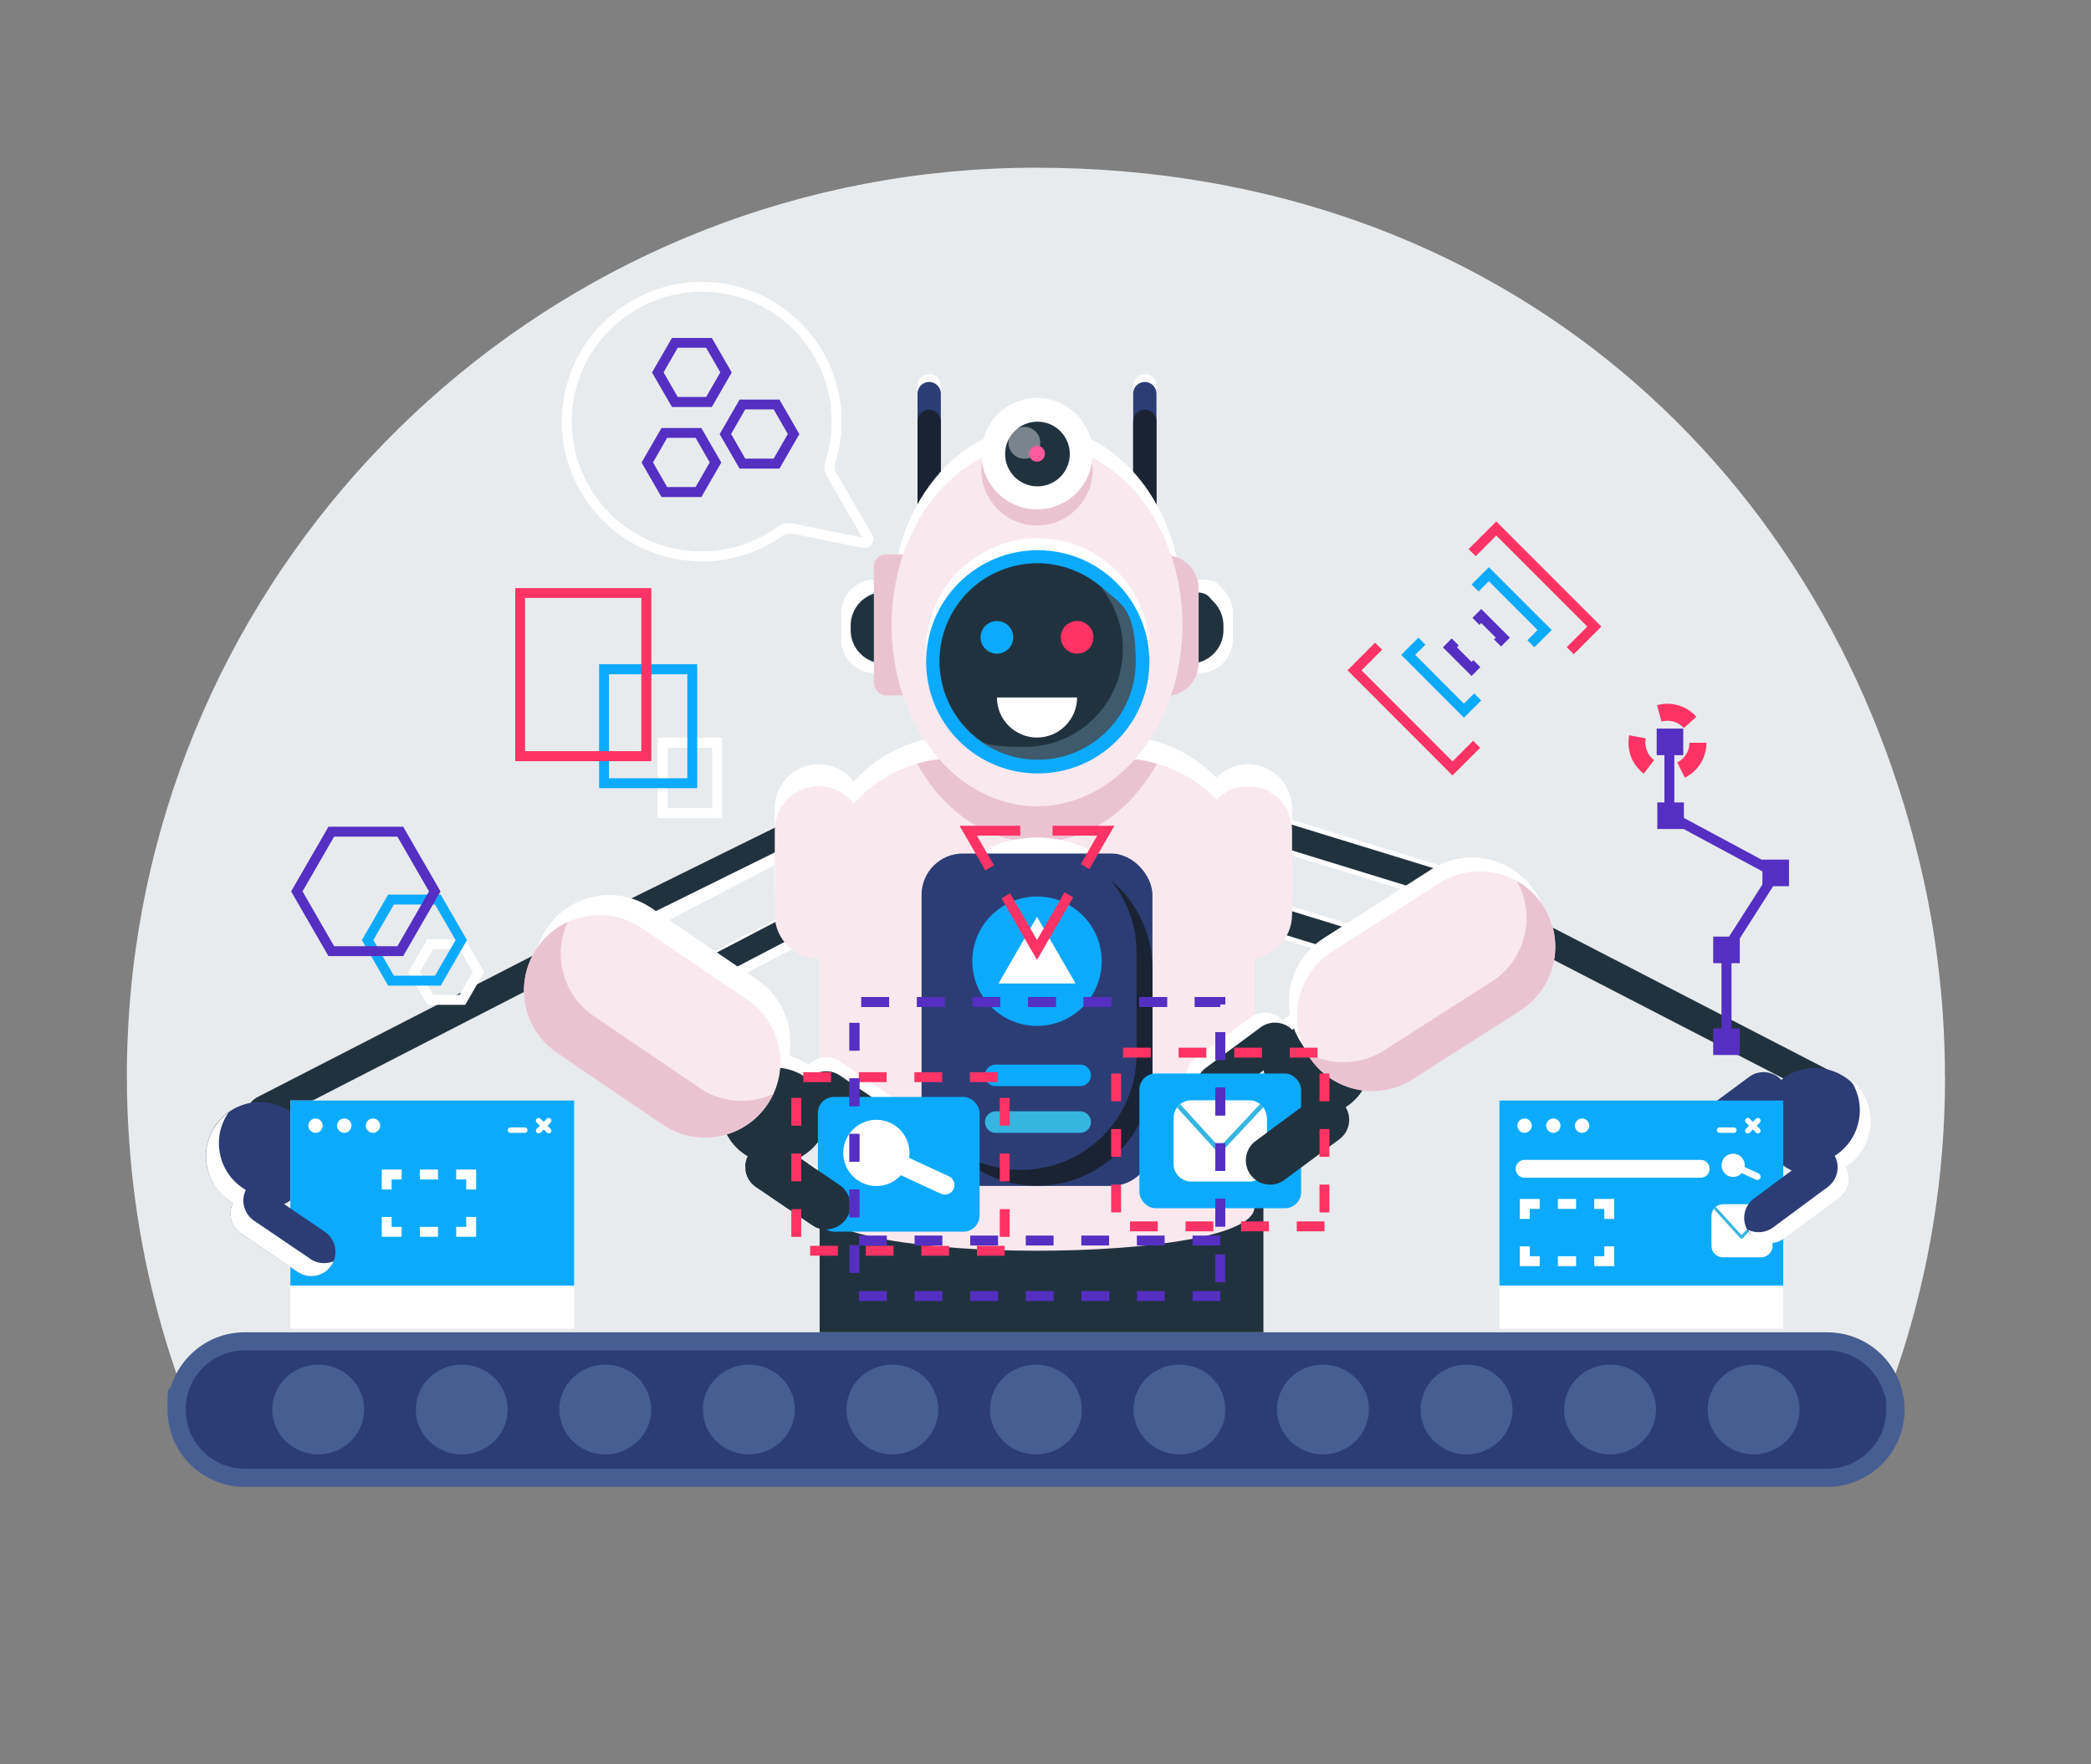 <?xml version="1.0" encoding="UTF-8"?>
<svg id="Capa_1" data-name="Capa 1" xmlns="http://www.w3.org/2000/svg" version="1.1" viewBox="0 0 1920 1620">
  <rect x="0" y="0" width="1920" height="1620" fill="#808080" stroke="none"/>
  <defs>
    <style>
      .cls-1 {
        fill: #35b6e0;
      }

      .cls-1, .cls-2, .cls-3, .cls-4, .cls-5, .cls-6, .cls-7, .cls-8, .cls-9, .cls-10, .cls-11, .cls-12, .cls-13, .cls-14 {
        stroke-width: 0px;
      }

      .cls-2 {
        fill: #21323f;
      }

      .cls-15 {
        opacity: .4;
      }

      .cls-3 {
        fill: #542fc2;
      }

      .cls-4 {
        fill: #465e91;
      }

      .cls-5 {
        fill: #2c3d75;
      }

      .cls-6 {
        fill: #ff3365;
      }

      .cls-7 {
        fill: #f9e9ee;
      }

      .cls-8 {
        fill: #ff5a9e;
      }

      .cls-9 {
        fill: #192333;
      }

      .cls-10 {
        fill: #0caafd;
      }

      .cls-11 {
        fill: #fff;
      }

      .cls-12 {
        fill: #3e5a6b;
      }

      .cls-13 {
        fill: #e8ebed;
      }

      .cls-14 {
        fill: #eac3d1;
      }
    </style>
  </defs>
  <path class="cls-13" d="M1786,988.8c0,12.4-.3,24.7-.8,37-3.7,85.5-20.3,167.7-47.9,244.6-9.2,25.7-19.6,50.8-31.2,75.3-8.5,4.3-18.2,6.8-28.4,6.8H224.8c-10.2,0-19.9-2.4-28.4-6.8-11.6-24.5-22-49.6-31.2-75.3-23.4-65.4-38.9-134.6-45.3-206.4-.1-1.3-.2-2.6-.3-3.8-1.2-14.2-2.1-28.5-2.6-42.9-.3-9.5-.5-19-.5-28.5s0-5.1,0-7.7c.1-14.6.7-29.2,1.5-43.6.9-14.5,2.1-28.9,3.7-43.2C168.7,477.7,522.1,154,951.2,154s733.3,280.5,815.4,655.2c2.8,12.7,5.3,25.6,7.5,38.6,1.1,6.2,2,12.4,2.9,18.7,1.1,7.5,2.1,15,3,22.6,1.6,13.8,3,27.7,3.9,41.7,1.3,19.2,2,38.5,2,58.1Z"/>
  <path class="cls-2" d="M1377.9,839.3c5.9-4.2,13.9-5,20.8-1.5l279.9,144.5c5.6,2.9,9.3,8.1,10.6,13.8-5.3,8.9-16.8,12.2-26.2,7.3l-279.9-144.5c-5.6-2.9-9.3-8.1-10.6-13.8,1.4-2.4,3.3-4.3,5.4-5.9Z"/>
  <path class="cls-2" d="M535.9,870.5c0,7.2-4,14.2-10.9,17.8l-280.2,143.9c-5.6,2.9-12,2.9-17.4.6-4.1-9.5-.2-20.7,9.3-25.6l280.2-143.9c5.6-2.9,12-2.9,17.4-.6,1.1,2.5,1.6,5.2,1.6,7.8Z"/>
  <path class="cls-11" d="M1146,701.7h0c-11.4,0-21.7,4.8-29.1,12.4-14.8-15.4-33.6-26.9-54.7-33.1-11-3.2-22.7-4.9-34.8-4.9h-150.6c-12.1,0-23.7,1.7-34.8,4.9-22.7,6.6-42.8,19.5-58.1,36.8-7.4-9.8-19.1-16.1-32.2-16.1h0c-22.2,0-40.4,18.2-40.4,40.4v77.5c0,22.2,18.2,40.4,40.4,40.4h0c.3,0,.5,0,.8,0v228.5c0,53.1,399.2,53.1,399.2,0v-228.9c19.5-2.8,34.6-19.7,34.6-40v-77.5c0-22.2-18.2-40.4-40.4-40.4Z"/>
  <circle class="cls-5" cx="238.6" cy="1061.7" r="49.5" transform="translate(-849.4 1043.7) rotate(-76.4)"/>
  <path class="cls-5" d="M298.2,1019.4l51.9,35.2c10.1,6.9,12.8,20.8,5.9,30.9h0c-6.9,10.1-20.8,12.8-30.9,5.9l-51.9-35.2c-10.1-6.9-12.8-20.8-5.9-30.9h0c6.9-10.1,20.8-12.8,30.9-5.9Z"/>
  <g>
    <path class="cls-5" d="M1740.4,1294.2c0,17.3-7,33-18.4,44.3-4.7,4.7-10,8.6-15.9,11.6-8.5,4.3-18.2,6.8-28.4,6.8H224.8c-10.2,0-19.9-2.4-28.4-6.8-20.4-10.4-34.3-31.5-34.3-55.9s1.1-13.3,3.1-19.4c3.1-9.5,8.4-18,15.3-24.9,11.4-11.4,27-18.4,44.3-18.4h1452.9c27.8,0,51.5,18.2,59.6,43.3,2,6.1,3.1,12.6,3.1,19.4Z"/>
    <path class="cls-4" d="M1677.7,1365.3H224.8c-11.3,0-22.2-2.6-32.2-7.7-24-12.2-38.8-36.5-38.8-63.3s1.2-14.9,3.5-22c3.4-10.6,9.4-20.3,17.3-28.2,13.4-13.4,31.3-20.8,50.2-20.8h1452.9c30.9,0,58,19.7,67.6,49,2.3,7.1,3.5,14.5,3.5,22,0,19-7.4,36.8-20.8,50.2-5.3,5.3-11.4,9.7-18.1,13.1-10,5.1-20.8,7.7-32.1,7.7ZM224.8,1239.9c-14.5,0-28.2,5.7-38.4,15.9-6,6-10.6,13.5-13.2,21.6-1.8,5.4-2.7,11.1-2.7,16.8,0,20.6,11.4,39.1,29.7,48.5,7.7,3.9,15.9,5.9,24.6,5.9h1452.9c8.7,0,16.9-2,24.6-5.9,5.1-2.6,9.7-6,13.8-10,10.3-10.3,15.9-23.9,15.9-38.4s-.9-11.4-2.7-16.8c-7.3-22.4-28.1-37.5-51.7-37.5H224.8Z"/>
  </g>
  <g>
    <ellipse class="cls-4" cx="292.2" cy="1294.2" rx="42.2" ry="41.2"/>
    <ellipse class="cls-4" cx="424" cy="1294.2" rx="42.2" ry="41.2"/>
    <ellipse class="cls-4" cx="555.8" cy="1294.2" rx="42.2" ry="41.2"/>
    <ellipse class="cls-4" cx="687.6" cy="1294.2" rx="42.2" ry="41.2"/>
    <ellipse class="cls-4" cx="819.4" cy="1294.2" rx="42.2" ry="41.2"/>
    <ellipse class="cls-4" cx="951.2" cy="1294.2" rx="42.2" ry="41.2"/>
    <ellipse class="cls-4" cx="1083" cy="1294.2" rx="42.2" ry="41.2"/>
    <ellipse class="cls-4" cx="1214.8" cy="1294.2" rx="42.2" ry="41.2"/>
    <ellipse class="cls-4" cx="1346.6" cy="1294.2" rx="42.2" ry="41.2"/>
    <ellipse class="cls-4" cx="1478.4" cy="1294.2" rx="42.2" ry="41.2"/>
    <ellipse class="cls-4" cx="1610.2" cy="1294.2" rx="42.2" ry="41.2"/>
  </g>
  <rect class="cls-11" x="266.6" y="1010.5" width="260.6" height="209.5"/>
  <rect class="cls-10" x="266.6" y="1010.5" width="260.6" height="169.9"/>
  <g>
    <path class="cls-11" d="M296.3,1033.6c0,3.6-3,6.6-6.6,6.6s-6.6-3-6.6-6.6,3-6.6,6.6-6.6,6.6,3,6.6,6.6Z"/>
    <path class="cls-11" d="M322.7,1033.6c0,3.6-3,6.6-6.6,6.6s-6.6-3-6.6-6.6,3-6.6,6.6-6.6,6.6,3,6.6,6.6Z"/>
    <path class="cls-11" d="M349.1,1033.6c0,3.6-3,6.6-6.6,6.6s-6.6-3-6.6-6.6,3-6.6,6.6-6.6,6.6,3,6.6,6.6Z"/>
  </g>
  <g>
    <path class="cls-11" d="M503.9,1028.9l-9.3,9.3,9.3-9.3Z"/>
    <path class="cls-11" d="M494.5,1040.7c-.6,0-1.3-.2-1.7-.7-1-1-1-2.5,0-3.5l9.3-9.3c1-1,2.5-1,3.5,0,1,1,1,2.5,0,3.5l-9.3,9.3c-.5.5-1.1.7-1.8.7Z"/>
  </g>
  <g>
    <path class="cls-11" d="M503.9,1038.2l-9.3-9.3,9.3,9.3Z"/>
    <path class="cls-11" d="M503.9,1040.7c-.6,0-1.3-.2-1.8-.7l-9.3-9.3c-1-1-1-2.5,0-3.5,1-1,2.5-1,3.5,0l9.3,9.3c1,1,1,2.5,0,3.5-.5.5-1.1.7-1.7.7Z"/>
  </g>
  <path class="cls-11" d="M481.9,1040.2h-13.2c-1.4,0-2.5-1.1-2.5-2.5s1.1-2.5,2.5-2.5h13.2c1.4,0,2.5,1.1,2.5,2.5s-1.1,2.5-2.5,2.5Z"/>
  <g>
    <polygon class="cls-11" points="437.2 1135.6 418.9 1135.6 418.9 1126.5 428.1 1126.5 428.1 1117.4 437.2 1117.4 437.2 1135.6"/>
    <rect class="cls-11" x="385.5" y="1126.5" width="16.7" height="9.1"/>
    <polygon class="cls-11" points="368.8 1135.6 350.5 1135.6 350.5 1117.4 359.6 1117.4 359.6 1126.5 368.8 1126.5 368.8 1135.6"/>
    <polygon class="cls-11" points="359.6 1092.2 350.5 1092.2 350.5 1073.9 368.8 1073.9 368.8 1083 359.6 1083 359.6 1092.2"/>
    <rect class="cls-11" x="385.5" y="1073.9" width="16.7" height="9.1"/>
    <polygon class="cls-11" points="437.2 1092.2 428.1 1092.2 428.1 1083 418.9 1083 418.9 1073.9 437.2 1073.9 437.2 1092.2"/>
  </g>
  <rect class="cls-11" x="1376.8" y="1010.5" width="260.6" height="209.5"/>
  <path class="cls-5" d="M1632.5,1024.6l-50.4,37.3c-9.8,7.3-23.9,5.2-31.1-4.7h0c-7.3-9.8-5.2-23.9,4.7-31.1l50.4-37.3c9.8-7.3,23.9-5.2,31.1,4.7h0c7.3,9.8,5.2,23.9-4.7,31.1Z"/>
  <circle class="cls-5" cx="1667.3" cy="1028.7" r="49.5" transform="translate(-120.7 227.9) rotate(-7.5)"/>
  <rect class="cls-10" x="1376.8" y="1010.5" width="260.6" height="169.9"/>
  <g>
    <path class="cls-11" d="M1406.5,1033.6c0,3.6-3,6.6-6.6,6.6s-6.6-3-6.6-6.6,3-6.6,6.6-6.6,6.6,3,6.6,6.6Z"/>
    <path class="cls-11" d="M1432.9,1033.6c0,3.6-3,6.6-6.6,6.6s-6.6-3-6.6-6.6,3-6.6,6.6-6.6,6.6,3,6.6,6.6Z"/>
    <path class="cls-11" d="M1459.3,1033.6c0,3.6-3,6.6-6.6,6.6s-6.6-3-6.6-6.6,3-6.6,6.6-6.6,6.6,3,6.6,6.6Z"/>
  </g>
  <g>
    <path class="cls-11" d="M1614.1,1028.9l-9.3,9.3,9.3-9.3Z"/>
    <path class="cls-11" d="M1604.8,1040.7c-.6,0-1.3-.2-1.7-.7-1-1-1-2.5,0-3.5l9.3-9.3c1-1,2.5-1,3.5,0,1,1,1,2.5,0,3.5l-9.3,9.3c-.5.5-1.1.7-1.7.7Z"/>
  </g>
  <g>
    <path class="cls-11" d="M1614.1,1038.2l-9.3-9.3,9.3,9.3Z"/>
    <path class="cls-11" d="M1614.1,1040.7c-.6,0-1.3-.2-1.7-.7l-9.3-9.3c-1-1-1-2.5,0-3.5s2.5-1,3.5,0l9.3,9.3c1,1,1,2.5,0,3.5-.5.5-1.1.7-1.7.7Z"/>
  </g>
  <path class="cls-11" d="M1592.1,1040.2h-13.2c-1.4,0-2.5-1.1-2.5-2.5s1.1-2.5,2.5-2.5h13.2c1.4,0,2.5,1.1,2.5,2.5s-1.1,2.5-2.5,2.5Z"/>
  <g>
    <path class="cls-11" d="M1627.6,1116.3v27.6c0,5.8-4.7,10.6-10.6,10.6h-34.9c-5.8,0-10.6-4.7-10.6-10.6v-27.6c0-2.3.8-4.5,2.1-6.3.5-.7,1.2-1.4,1.9-2,1.8-1.4,4.1-2.3,6.6-2.3h34.9c2.5,0,4.8.9,6.5,2.3.7.6,1.4,1.2,1.9,2,1.3,1.8,2.1,4,2.1,6.3Z"/>
    <path class="cls-1" d="M1573.6,1110l24.5,27c.3.3.6.5,1,.5h0c.4,0,.7-.2,1-.4l25.4-27c-.6-.7-1.2-1.4-1.9-2l-24.5,26-23.6-26-1.9,2Z"/>
  </g>
  <g>
    <path class="cls-11" d="M1601.1,1074.5c-2.5,5.3-8.8,7.7-14.2,5.2-5.3-2.5-7.7-8.8-5.2-14.2,2.5-5.3,8.8-7.7,14.2-5.2,5.3,2.5,7.7,8.8,5.2,14.2Z"/>
    <path class="cls-11" d="M1612.3,1083.2l-16.3-7.6c-1.5-.7-2.2-2.6-1.5-4.1h0c.7-1.5,2.6-2.2,4.1-1.5l16.3,7.6c1.5.7,2.2,2.6,1.5,4.1h0c-.7,1.5-2.6,2.2-4.1,1.5Z"/>
  </g>
  <path class="cls-11" d="M1561.6,1081.4h-161.7c-4.6,0-8.2-3.7-8.2-8.2h0c0-4.6,3.7-8.2,8.2-8.2h161.7c4.6,0,8.2,3.7,8.2,8.2h0c0,4.6-3.7,8.2-8.2,8.2Z"/>
  <path class="cls-5" d="M246.4,1095.8l51.9,35.2c10.1,6.9,12.8,20.8,5.9,30.9h0c-6.9,10.1-20.8,12.8-30.9,5.9l-51.9-35.2c-10.1-6.9-12.8-20.8-5.9-30.9h0c6.9-10.1,20.8-12.8,30.9-5.9Z"/>
  <path class="cls-11" d="M285.1,1156l-51.9-35.2c-9.2-6.3-12.3-18.4-7.5-28.2-1-.6-2-1.2-3-1.9-22.6-15.3-28.5-46.1-13.2-68.7.2-.3.4-.5.6-.8-4.7,3.3-9,7.6-12.4,12.7-15.3,22.6-9.4,53.4,13.2,68.7,1,.7,2,1.3,3,1.9-4.8,9.8-1.8,21.9,7.5,28.2l51.9,35.2c10.1,6.9,24.1,4.2,30.9-5.9h0c.8-1.2,1.5-2.6,2.1-3.9-6.7,2.8-14.7,2.3-21.2-2Z"/>
  <path class="cls-5" d="M1687.4,1098.9l-50.4,37.3c-9.8,7.3-23.9,5.2-31.1-4.7h0c-7.3-9.8-5.2-23.9,4.7-31.1l50.4-37.3c9.8-7.3,23.9-5.2,31.1,4.7h0c7.3,9.8,5.2,23.9-4.7,31.1Z"/>
  <rect class="cls-2" x="752.6" y="1106.2" width="407.5" height="117.1"/>
  <g>
    <path class="cls-11" d="M766.9,755.7c0,5.7-3.1,11.2-8.4,14l-216.5,112.9c-4.3,2.2-9.3,2.3-13.4.5-3.2-1.4-6-3.8-7.7-7.1-4-7.7-1-17.2,6.6-21.1l216.5-112.9c7.7-4,17.2-1,21.1,6.6.2.3.3.7.5,1.1.9,2,1.3,4.1,1.3,6.1Z"/>
    <path class="cls-11" d="M802,823c0,5.7-3.1,11.2-8.4,13.9l-216.5,112.9c-4.3,2.2-9.2,2.3-13.4.5-3.2-1.4-6-3.8-7.7-7.1-4-7.6-1-17.1,6.6-21.1l216.5-112.9c7.7-4,17.2-1,21.1,6.7.2.4.4.7.5,1.1.9,2,1.3,4.1,1.3,6.1Z"/>
  </g>
  <g>
    <path class="cls-2" d="M760.2,749c0,5.7-3.2,11.2-8.9,14l-228.7,112.9c-4.6,2.2-9.8,2.3-14.2.5-3.4-7.4-.1-16.3,7.6-20l228.7-112.9c4.6-2.3,9.8-2.3,14.2-.5.9,2,1.3,4.1,1.3,6.1Z"/>
    <path class="cls-2" d="M795.3,816.3c0,5.7-3.1,11.2-8.4,13.9l-216.5,112.9c-4.3,2.2-9.2,2.3-13.4.5-3.2-7.4-.1-16.2,7.2-20l216.5-112.9c4.3-2.2,9.3-2.3,13.4-.5.9,2,1.3,4.1,1.3,6.1Z"/>
  </g>
  <g>
    <path class="cls-11" d="M853.2,511.6h0c-5.9,0-10.7-4.8-10.7-10.7v-146.8c0-5.9,4.8-10.7,10.7-10.7h0c5.9,0,10.7,4.8,10.7,10.7v146.8c0,5.9-4.8,10.7-10.7,10.7Z"/>
    <path class="cls-11" d="M1051.2,511.6h0c-5.9,0-10.7-4.8-10.7-10.7v-146.8c0-5.9,4.8-10.7,10.7-10.7h0c5.9,0,10.7,4.8,10.7,10.7v146.8c0,5.9-4.8,10.7-10.7,10.7Z"/>
  </g>
  <g>
    <path class="cls-5" d="M853.2,518.9h0c-5.9,0-10.7-4.8-10.7-10.7v-146.8c0-5.9,4.8-10.7,10.7-10.7h0c5.9,0,10.7,4.8,10.7,10.7v146.8c0,5.9-4.8,10.7-10.7,10.7Z"/>
    <path class="cls-5" d="M1051.2,518.9h0c-5.9,0-10.7-4.8-10.7-10.7v-146.8c0-5.9,4.8-10.7,10.7-10.7h0c5.9,0,10.7,4.8,10.7,10.7v146.8c0,5.9-4.8,10.7-10.7,10.7Z"/>
  </g>
  <g>
    <path class="cls-9" d="M853.2,544.4h0c-5.9,0-10.7-4.8-10.7-10.7v-146.8c0-5.9,4.8-10.7,10.7-10.7h0c5.9,0,10.7,4.8,10.7,10.7v146.8c0,5.9-4.8,10.7-10.7,10.7Z"/>
    <path class="cls-9" d="M1051.2,544.4h0c-5.9,0-10.7-4.8-10.7-10.7v-146.8c0-5.9,4.8-10.7,10.7-10.7h0c5.9,0,10.7,4.8,10.7,10.7v146.8c0,5.9-4.8,10.7-10.7,10.7Z"/>
  </g>
  <path class="cls-7" d="M1151.8,820.5v288.1c0,53.1-399.2,53.1-399.2,0v-288.1c0-56.6,37.8-104.3,89.5-119.4,11-3.2,22.7-4.9,34.8-4.9h150.6c12.1,0,23.7,1.7,34.8,4.9,51.7,15,89.5,62.8,89.5,119.4Z"/>
  <path class="cls-14" d="M1062.3,701.2c-24.1,43.6-64.4,72.2-110.1,72.2s-86-28.6-110.1-72.2c11-3.2,22.7-4.9,34.8-4.9h150.6c12.1,0,23.7,1.7,34.8,4.9Z"/>
  <circle class="cls-5" cx="711.4" cy="1018.8" r="49.5" transform="translate(-283.8 274.7) rotate(-18.3)"/>
  <path class="cls-11" d="M952.2,769h0c58.5,0,106,47.5,106,106v93.2c0,58.5-47.5,106-106,106h0c-58.5,0-106-47.5-106-106v-93.2c0-58.5,47.5-106,106-106Z"/>
  <rect class="cls-5" x="846.2" y="783.7" width="212" height="305.2" rx="37.9" ry="37.9"/>
  <circle class="cls-10" cx="952.2" cy="882.6" r="59.4" transform="translate(-345.2 931.8) rotate(-45)"/>
  <polygon class="cls-11" points="952.2 841.8 916.9 903 987.6 903 952.2 841.8 916.9 903 987.6 903 952.2 841.8"/>
  <path class="cls-10" d="M991.8,997.3h-77.5c-5.5,0-9.9-4.4-9.9-9.9h0c0-5.5,4.4-9.9,9.9-9.9h77.5c5.5,0,9.9,4.4,9.9,9.9h0c0,5.5-4.4,9.9-9.9,9.9Z"/>
  <path class="cls-1" d="M991.8,1040.2h-77.5c-5.5,0-9.9-4.4-9.9-9.9h0c0-5.5,4.4-9.9,9.9-9.9h77.5c5.5,0,9.9,4.4,9.9,9.9h0c0,5.5-4.4,9.9-9.9,9.9Z"/>
  <path class="cls-9" d="M1019.5,807.7c15.1,18.3,24.1,41.7,24.1,67.3v93.2c0,58.5-47.5,106-106,106h0c-25.5,0-49-9-67.3-24.1,19.4,23.6,48.9,38.7,81.9,38.7h0c58.5,0,106-47.5,106-106v-93.2c0-33-15.1-62.5-38.7-81.9Z"/>
  <ellipse class="cls-11" cx="952.2" cy="557.7" rx="133.5" ry="166.2"/>
  <path class="cls-11" d="M833.7,562.9v24.5c0,16.9-13.8,30.6-30.7,30.6s-30.6-13.8-30.6-30.6v-24.5c0-16.9,13.8-30.7,30.6-30.7s16.1,3.5,21.7,9c5.6,5.6,9,13.2,9,21.7Z"/>
  <path class="cls-2" d="M842.4,574.3v4.4c0,16.9-13.8,30.6-30.7,30.6s-30.6-13.8-30.6-30.6v-4.4c0-16.9,13.8-30.7,30.6-30.7s16.1,3.5,21.7,9c5.6,5.6,9,13.2,9,21.7Z"/>
  <rect class="cls-14" x="802.4" y="509.1" width="61.3" height="129.4" rx="10.9" ry="10.9"/>
  <path class="cls-11" d="M1132,562.9v24.5c0,16.9-13.8,30.6-30.7,30.6s-30.6-13.8-30.6-30.6v-24.5c0-16.9,13.8-30.7,30.6-30.7s16.1,3.5,21.7,9c5.6,5.6,9,13.2,9,21.7Z"/>
  <path class="cls-2" d="M1123.4,574.3v4.4c0,16.9-13.8,30.6-30.7,30.6s-30.6-13.8-30.6-30.6v-4.4c0-16.9,13.8-30.7,30.6-30.7s16.1,3.5,21.7,9c5.6,5.6,9,13.2,9,21.7Z"/>
  <path class="cls-14" d="M1070,639.2h0c-16.9,0-30.7-13.8-30.7-30.6v-68.1c0-16.9,13.8-30.7,30.7-30.7h0c16.9,0,30.6,13.8,30.6,30.7v68.1c0,16.9-13.8,30.6-30.6,30.6Z"/>
  <ellipse class="cls-7" cx="952.2" cy="574.1" rx="133.5" ry="166.2"/>
  <circle class="cls-11" cx="952.9" cy="596.7" r="102.5"/>
  <circle class="cls-10" cx="952.9" cy="607.7" r="102.5" transform="translate(-150.6 851.8) rotate(-45)"/>
  <circle class="cls-2" cx="952.9" cy="607.7" r="89.9" transform="translate(17.5 1241.9) rotate(-66.7)"/>
  <path class="cls-12" d="M1010.3,538.5c12.9,15.6,20.7,35.6,20.7,57.4,0,49.7-40.3,89.9-89.9,89.9s-41.8-7.8-57.4-20.7c16.5,19.9,41.4,32.5,69.2,32.5,49.7,0,89.9-40.3,89.9-89.9s-12.7-52.7-32.5-69.2Z"/>
  <path class="cls-11" d="M989,640.4c0,20.3-16.5,36.8-36.8,36.8s-36.8-16.5-36.8-36.8h73.6Z"/>
  <circle class="cls-10" cx="915.4" cy="585.2" r="15" transform="translate(-145.7 818.7) rotate(-45)"/>
  <circle class="cls-6" cx="989" cy="585.2" r="15" transform="translate(-124.1 870.7) rotate(-45)"/>
  <path class="cls-5" d="M771,976.5l51.9,35.2c10.1,6.9,12.8,20.8,5.9,30.9h0c-6.9,10.1-20.8,12.8-30.9,5.9l-51.9-35.2c-10.1-6.9-12.8-20.8-5.9-30.9h0c6.9-10.1,20.8-12.8,30.9-5.9Z"/>
  <path class="cls-11" d="M713.7,995.9h0c-21.5,31.7-64.6,39.9-96.2,18.4l-96.9-65.8c-31.7-21.5-39.9-64.6-18.4-96.2h0c21.5-31.7,64.6-39.9,96.2-18.4l96.9,65.8c31.7,21.5,39.9,64.6,18.4,96.2Z"/>
  <path class="cls-2" d="M822.9,1011.7l-51.9-35.2c-9.2-6.3-21.6-4.6-29,3.5-.9-.7-1.9-1.4-2.9-2.1-22.6-15.3-53.4-9.4-68.7,13.2-15.3,22.6-9.4,53.4,13.2,68.7,1,.7,2,1.3,3,1.9-4.8,9.8-1.8,21.9,7.5,28.2l51.9,35.2c10.1,6.9,24.1,4.2,30.9-5.9,6.9-10.1,4.2-24.1-5.9-30.9l-37.2-25.2c7.2-3.7,13.7-9.2,18.5-16.3,4.9-7.2,7.6-15.2,8.3-23.3l37.2,25.2c10.1,6.9,24.1,4.2,30.9-5.9,6.9-10.1,4.2-24.1-5.9-30.9Z"/>
  <g>
    <path class="cls-11" d="M670.5,1002c15.3-22.6,46.1-28.5,68.7-13.2,1,.7,1.9,1.4,2.9,2.1,7.3-8,19.7-9.7,29-3.5l51.9,35.2c4.4,3,7.4,7.3,8.8,12.1,2.7-9.1-.6-19.3-8.8-24.9l-51.9-35.2c-9.2-6.3-21.6-4.6-29,3.5-.9-.7-1.9-1.4-2.9-2.1-22.6-15.3-53.4-9.4-68.7,13.2-7.1,10.4-9.6,22.6-8.1,34.1,1-7.4,3.6-14.7,8.1-21.4Z"/>
    <path class="cls-11" d="M686.7,1072.6c-.7-.4-1.4-.9-2.2-1.3.1,1.6.4,3.2.9,4.7.3-1.1.8-2.3,1.3-3.3Z"/>
    <path class="cls-11" d="M771,1086.3l-27.7-18.8c-2.9,2.5-6.1,4.6-9.5,6.3l37.2,25.2c4.4,3,7.4,7.3,8.8,12.1,2.7-9.1-.6-19.3-8.8-24.9Z"/>
  </g>
  <path class="cls-7" d="M704.6,1014.2h0c-21.5,31.7-64.6,39.9-96.2,18.4l-96.9-65.8c-31.7-21.5-39.9-64.6-18.4-96.2h0c21.5-31.7,64.6-39.9,96.2-18.4l96.9,65.8c31.7,21.5,39.9,64.6,18.4,96.2Z"/>
  <path class="cls-14" d="M642.2,998.8l-96.9-65.8c-28.5-19.3-38-56.2-24-86.4-11.1,5.1-20.9,13.2-28.2,24h0c-21.5,31.7-13.2,74.8,18.4,96.2l96.9,65.8c31.7,21.5,74.8,13.2,96.2-18.4h0c2.1-3.2,4-6.4,5.5-9.8-21.3,9.8-47.1,8.6-68-5.5Z"/>
  <g>
    <path class="cls-11" d="M1387.2,910.3h0c-2.6,8.2-11.4,12.9-19.6,10.4l-233.4-71.8c-5.1-1.6-8.9-5.6-10.4-10.4-.9-2.9-.9-6,0-9.1,2.1-6.7,8.3-11.1,15-11.1s3.1.2,4.6.7l233.4,71.8c8.2,2.5,12.9,11.3,10.4,19.6Z"/>
    <path class="cls-11" d="M1409.5,837.8c-2.5,8.2-11.4,12.9-19.6,10.4l-233.4-71.8c-5.1-1.6-8.9-5.6-10.4-10.4-.9-2.9-.9-6,0-9.1,2.1-6.7,8.3-11.1,15-11.1s3.1.2,4.6.7l233.4,71.8c8.2,2.5,12.9,11.3,10.4,19.6Z"/>
  </g>
  <g>
    <path class="cls-2" d="M1380.4,903.6c-2.6,8.2-11.4,12.9-19.6,10.4l-233.4-71.8c-5.1-1.6-8.9-5.6-10.4-10.4,2.1-6.7,8.3-11.1,15-11.1s3.1.2,4.6.7l233.4,71.8c5.2,1.6,8.9,5.6,10.4,10.5Z"/>
    <path class="cls-2" d="M1402.7,831c-2.5,8.2-11.4,12.9-19.6,10.4l-233.4-71.8c-5.1-1.6-8.9-5.6-10.4-10.4,2.1-6.7,8.3-11.1,15-11.1s3.1.2,4.6.7l233.4,71.8c5.2,1.6,8.9,5.6,10.4,10.5Z"/>
  </g>
  <path class="cls-7" d="M751.8,880.2h0c-22.2,0-40.4-18.2-40.4-40.4v-77.5c0-22.2,18.2-40.4,40.4-40.4h0c22.2,0,40.4,18.2,40.4,40.4v77.5c0,22.2-18.2,40.4-40.4,40.4Z"/>
  <path class="cls-7" d="M1146,880.2h0c-22.2,0-40.4-18.2-40.4-40.4v-77.5c0-22.2,18.2-40.4,40.4-40.4h0c22.2,0,40.4,18.2,40.4,40.4v77.5c0,22.2-18.2,40.4-40.4,40.4Z"/>
  <circle class="cls-14" cx="952.2" cy="431.4" r="51.1"/>
  <circle class="cls-11" cx="952.2" cy="416.6" r="51.1"/>
  <circle class="cls-2" cx="952.2" cy="416.6" r="29.7" transform="translate(443.5 1323) rotate(-84.3)"/>
  <rect class="cls-10" x="751" y="1007.2" width="148.5" height="123.7" rx="14.8" ry="14.8"/>
  <g>
    <circle class="cls-11" cx="804.7" cy="1058.6" r="30.4" transform="translate(-501.2 808.1) rotate(-41.9)"/>
    <path class="cls-11" d="M863.9,1096.1l-46.4-21.5c-4.4-2-6.3-7.3-4.3-11.7h0c2-4.4,7.3-6.3,11.7-4.3l46.4,21.5c4.4,2,6.3,7.3,4.3,11.7h0c-2,4.4-7.3,6.3-11.7,4.3Z"/>
  </g>
  <path class="cls-2" d="M719.2,1053l51.9,35.2c10.1,6.9,12.8,20.8,5.9,30.9h0c-6.9,10.1-20.8,12.8-30.9,5.9l-51.9-35.2c-10.1-6.9-12.8-20.8-5.9-30.9h0c6.9-10.1,20.8-12.8,30.9-5.9Z"/>
  <circle class="cls-2" cx="1209.6" cy="975.9" r="49.5" transform="translate(-206.2 1616.9) rotate(-63.3)"/>
  <path class="cls-2" d="M1174.9,971.9l-50.4,37.3c-9.8,7.3-23.9,5.2-31.1-4.7h0c-7.3-9.8-5.2-23.9,4.7-31.1l50.4-37.3c9.8-7.3,23.9-5.2,31.1,4.7h0c7.3,9.8,5.2,23.9-4.7,31.1Z"/>
  <path class="cls-11" d="M1194.5,957.1h0c-20.6-32.2-11.2-75.1,21-95.7l98.7-63.1c32.2-20.6,75.1-11.2,95.7,21h0c20.6,32.2,11.2,75.1-21,95.7l-98.7,63.1c-32.2,20.6-75.1,11.2-95.7-21Z"/>
  <g>
    <path class="cls-11" d="M1107.1,980.6l50.4-37.3c9-6.6,21.4-5.5,29.1,2.3.9-.8,1.8-1.5,2.8-2.2,18.2-13.4,42.4-12.6,59.5.5-16.4-21.3-46.9-25.7-68.6-9.6-1,.7-1.9,1.5-2.8,2.2-7.6-7.7-20.1-8.9-29.1-2.3l-50.4,37.3c-9.8,7.3-11.9,21.3-4.7,31.1,2,2.7,4.6,4.9,7.4,6.4-5.1-9.6-2.6-21.8,6.4-28.4Z"/>
    <path class="cls-11" d="M1162,1054.9l36.1-26.7c-4.1-1.9-8-4.4-11.5-7.4l-33.7,25c-9.8,7.3-11.9,21.3-4.7,31.1h0c2,2.7,4.6,4.9,7.4,6.4-5.1-9.6-2.6-21.8,6.4-28.4Z"/>
    <path class="cls-11" d="M1164.3,993.7c1.5,3.4,3.3,6.6,5.6,9.7,2.8,3.8,6.1,7.1,9.7,9.8-.2-.2-.4-.5-.6-.7-5.2-7-8.2-14.9-9.3-22.9l-5.5,4Z"/>
  </g>
  <path class="cls-7" d="M1201.8,969.8h0c-20.6-32.2-11.2-75.1,21-95.7l98.7-63.1c32.2-20.6,75.1-11.2,95.7,21h0c20.6,32.2,11.2,75.1-21,95.7l-98.7,63.1c-32.2,20.6-75.1,11.2-95.7-21Z"/>
  <path class="cls-14" d="M1417.2,832.1h0c-6.4-9.9-14.8-17.7-24.4-23.1,17.9,31.8,8.1,72.4-23.1,92.3l-98.7,63.1c-22.3,14.3-49.7,14.1-71.3,2.1.6,1.1,1.3,2.3,2,3.4h0c20.6,32.2,63.5,41.6,95.7,21l98.7-63.1c32.2-20.6,41.6-63.5,21-95.7Z"/>
  <rect class="cls-10" x="1046.2" y="985.7" width="148.5" height="123.7" rx="14.8" ry="14.8"/>
  <g>
    <path class="cls-11" d="M1163.4,1026.5v42.2c0,8.9-7.2,16.2-16.2,16.2h-53.4c-8.9,0-16.2-7.2-16.2-16.2v-42.2c0-3.6,1.2-6.9,3.1-9.6.8-1.1,1.8-2.2,2.9-3.1,2.8-2.2,6.3-3.5,10.1-3.5h53.4c3.8,0,7.3,1.3,10,3.5,1.1.9,2.1,1.9,2.9,3,2,2.7,3.2,6,3.2,9.7Z"/>
    <path class="cls-1" d="M1080.7,1016.9l37.5,41.2c.4.4,1,.7,1.5.7h0c.6,0,1.1-.2,1.5-.7l38.8-41.4c-.8-1.1-1.8-2.2-2.9-3l-37.4,39.8-36.1-39.8-2.9,3.1Z"/>
  </g>
  <path class="cls-2" d="M1229.8,1046.1l-50.4,37.3c-9.8,7.3-23.9,5.2-31.1-4.7h0c-7.3-9.8-5.2-23.9,4.7-31.1l50.4-37.3c9.8-7.3,23.9-5.2,31.1,4.7h0c7.3,9.8,5.2,23.9-4.7,31.1Z"/>
  <path class="cls-6" d="M922.5,1153h-25.5v-9.1h25.5v9.1ZM871.5,1153h-25.5v-9.1h25.5v9.1ZM820.5,1153h-25.5v-9.1h25.5v9.1ZM769.4,1153h-25.5v-9.1h25.5v9.1ZM927.1,1135.7h-9.1v-25.5h9.1v25.5ZM735.7,1135.7h-9.1v-25.5h9.1v25.5ZM927.1,1084.7h-9.1v-25.5h9.1v25.5ZM735.7,1084.7h-9.1v-25.5h9.1v25.5ZM927.1,1033.6h-9.1v-25.5h9.1v25.5ZM735.7,1033.6h-9.1v-25.5h9.1v25.5ZM916.1,993.6h-25.5v-9.1h25.5v9.1ZM865.1,993.6h-25.5v-9.1h25.5v9.1ZM814.1,993.6h-25.5v-9.1h25.5v9.1ZM763.1,993.6h-25.5v-9.1h25.5v9.1Z"/>
  <path class="cls-6" d="M1216.2,1130.6h-25.5v-9.1h25.5v9.1ZM1165.1,1130.6h-25.5v-9.1h25.5v9.1ZM1114.1,1130.6h-25.5v-9.1h25.5v9.1ZM1063.1,1130.6h-25.5v-9.1h25.5v9.1ZM1220.7,1113.2h-9.1v-25.5h9.1v25.5ZM1029.4,1113.2h-9.1v-25.5h9.1v25.5ZM1220.7,1062.2h-9.1v-25.5h9.1v25.5ZM1029.4,1062.2h-9.1v-25.5h9.1v25.5ZM1220.7,1011.2h-9.1v-25.5h9.1v25.5ZM1029.4,1011.2h-9.1v-25.5h9.1v25.5ZM1209.8,971.1h-25.5v-9.1h25.5v9.1ZM1158.8,971.1h-25.5v-9.1h25.5v9.1ZM1107.7,971.1h-25.5v-9.1h25.5v9.1ZM1056.7,971.1h-25.5v-9.1h25.5v9.1Z"/>
  <g>
    <path class="cls-3" d="M1120.5,1194.6h-25.5v-9.1h25.5v9.1ZM1069.4,1194.6h-25.5v-9.1h25.5v9.1ZM1018.4,1194.6h-25.5v-9.1h25.5v9.1ZM967.4,1194.6h-25.5v-9.1h25.5v9.1ZM916.4,1194.6h-25.5v-9.1h25.5v9.1ZM865.3,1194.6h-25.5v-9.1h25.5v9.1ZM814.3,1194.6h-25.5v-9.1h25.5v9.1ZM1125,1177.3h-9.1v-25.5h9.1v25.5ZM789.1,1168.8h-9.1v-25.5h9.1v25.5ZM1125,1126.2h-9.1v-25.5h9.1v25.5ZM789.1,1117.7h-9.1v-25.5h9.1v25.5ZM1125,1075.2h-9.1v-25.5h9.1v25.5ZM789.1,1066.7h-9.1v-25.5h9.1v25.5ZM1125,1024.2h-9.1v-25.5h9.1v25.5ZM789.1,1015.7h-9.1v-25.5h9.1v25.5ZM1125,973.2h-9.1v-25.5h9.1v25.5ZM789.1,964.7h-9.1v-25.5h9.1v25.5ZM1120.5,924.6h-23.4v-9.1h28v6.7h-4.6v2.4ZM1071.6,924.6h-25.5v-9.1h25.5v9.1ZM1020.5,924.6h-25.5v-9.1h25.5v9.1ZM969.5,924.6h-25.5v-9.1h25.5v9.1ZM918.5,924.6h-25.5v-9.1h25.5v9.1ZM867.5,924.6h-25.5v-9.1h25.5v9.1ZM816.4,924.6h-25.5v-9.1h25.5v9.1Z"/>
    <path class="cls-3" d="M1120.5,1143.6h-25.5v-9.1h25.5v9.1ZM1069.4,1143.6h-25.5v-9.1h25.5v9.1ZM1018.4,1143.6h-25.5v-9.1h25.5v9.1ZM967.4,1143.6h-25.5v-9.1h25.5v9.1ZM916.4,1143.6h-25.5v-9.1h25.5v9.1ZM865.3,1143.6h-25.5v-9.1h25.5v9.1ZM814.3,1143.6h-25.5v-9.1h25.5v9.1ZM1125,1126.2h-9.1v-25.5h9.1v25.5ZM789.1,1117.7h-9.1v-25.5h9.1v25.5ZM1125,1075.2h-9.1v-25.5h9.1v25.5ZM789.1,1066.7h-9.1v-25.5h9.1v25.5ZM1125,1024.2h-9.1v-25.5h9.1v25.5ZM789.1,1015.7h-9.1v-25.5h9.1v25.5ZM1125,973.2h-9.1v-25.5h9.1v25.5ZM789.1,964.7h-9.1v-25.5h9.1v25.5ZM1120.5,924.6h-23.4v-9.1h28v6.7h-4.6v2.4ZM1071.6,924.6h-25.5v-9.1h25.5v9.1ZM1020.5,924.6h-25.5v-9.1h25.5v9.1ZM969.5,924.6h-25.5v-9.1h25.5v9.1ZM918.5,924.6h-25.5v-9.1h25.5v9.1ZM867.5,924.6h-25.5v-9.1h25.5v9.1ZM816.4,924.6h-25.5v-9.1h25.5v9.1Z"/>
  </g>
  <path class="cls-11" d="M427.2,922.6h-34.8l-17.4-30.1,17.4-30.1h34.8l17.4,30.1-17.4,30.1ZM397.7,913.5h24.3l12.1-21-12.1-21h-24.3l-12.1,21,12.1,21Z"/>
  <path class="cls-10" d="M404.7,905h-48.3l-24.1-41.8,24.1-41.8h48.3l24.1,41.8-24.1,41.8ZM361.7,895.9h37.7l18.9-32.7-18.9-32.7h-37.7l-18.9,32.7,18.9,32.7Z"/>
  <path class="cls-3" d="M370.2,877.9h-68.6l-34.3-59.4,34.3-59.4h68.6l34.3,59.4-34.3,59.4ZM306.8,868.8h58.1l29-50.3-29-50.3h-58.1l-29,50.3,29,50.3Z"/>
  <path class="cls-3" d="M644,456.4h-36.6l-18.3-31.7,18.3-31.7h36.6l18.3,31.7-18.3,31.7ZM612.6,447.2h26.1l13-22.6-13-22.6h-26.1l-13,22.6,13,22.6Z"/>
  <path class="cls-3" d="M653.6,373.7h-36.6l-18.3-31.7,18.3-31.7h36.6l18.3,31.7-18.3,31.7ZM622.3,364.5h26.1l13-22.6-13-22.6h-26.1l-13,22.6,13,22.6Z"/>
  <path class="cls-3" d="M715.7,430.3h-36.6l-18.3-31.7,18.3-31.7h36.6l18.3,31.7-18.3,31.7ZM684.3,421.1h26.1l13-22.6-13-22.6h-26.1l-13,22.6,13,22.6Z"/>
  <polygon class="cls-3" points="1589.9 956.5 1580.7 956.5 1580.7 870.9 1624 803.2 1528.3 751.7 1528.3 681.9 1537.4 681.9 1537.4 746.3 1637 799.8 1589.9 873.6 1589.9 956.5"/>
  <rect class="cls-3" x="1521.2" y="669" width="24.4" height="24.4"/>
  <rect class="cls-3" x="1521.8" y="736.8" width="24.4" height="24.4"/>
  <rect class="cls-3" x="1618.3" y="789.3" width="24.4" height="24.4"/>
  <rect class="cls-3" x="1573.1" y="860" width="24.4" height="24.4"/>
  <rect class="cls-3" x="1573.1" y="944.3" width="24.4" height="24.4"/>
  <path class="cls-11" d="M663,751.1h-59.1v-73.7h59.1v73.7ZM613.1,742h40.8v-55.4h-40.8v55.4Z"/>
  <path class="cls-10" d="M640.2,723.7h-90.1v-113.8h90.1v113.8ZM559.2,714.6h71.9v-95.5h-71.9v95.5Z"/>
  <g>
    <polygon class="cls-10" points="1408.9 594.3 1402.5 587.9 1411.8 578.5 1367.1 533.7 1357.7 543.1 1351.2 536.7 1367.1 520.8 1424.8 578.5 1408.9 594.3"/>
    <polygon class="cls-10" points="1344.2 659 1286.6 601.3 1302.4 585.5 1308.8 592 1299.5 601.3 1344.2 646.1 1353.6 636.7 1360.1 643.2 1344.2 659"/>
  </g>
  <g>
    <polygon class="cls-3" points="1378.3 593.6 1371.8 587.1 1373.5 585.5 1360.1 572.1 1358.4 573.7 1352 567.3 1360.1 559.2 1386.4 585.5 1378.3 593.6"/>
    <polygon class="cls-3" points="1351.2 620.7 1324.9 594.4 1333 586.2 1339.5 592.7 1337.8 594.3 1351.2 607.8 1352.9 606.1 1359.3 612.6 1351.2 620.7"/>
  </g>
  <path class="cls-6" d="M598.1,698.9h-125v-158.9h125v158.9ZM482.1,689.7h106.8v-140.7h-106.8v140.7Z"/>
  <path class="cls-11" d="M644.2,515.4c-10.3,0-20.7-1.2-30.9-3.8-34.4-8.5-63-30.2-80.5-60.9-17.6-30.7-21.7-66.4-11.5-100.4,18.7-62.8,83.7-102,148-89.1,34.8,7,64.4,27.3,83.4,57.1,19,29.9,24.7,65.3,16.2,99.7-.6,2.5-1.3,5-2.1,7.6-.9,2.7-.6,5.7.8,8.1l33.1,57c1.7,2.9,1.5,6.3-.4,9-1.9,2.7-5.2,4-8.4,3.3l-64.7-13.1c-2.8-.6-5.8,0-8.1,1.7-22,15.7-48.1,23.9-74.6,23.9ZM644.6,267.8c-51.6,0-99.4,34.2-114.6,85.1-9.4,31.6-5.6,64.7,10.7,93.3,16.3,28.6,42.9,48.7,74.8,56.6,33.8,8.4,69.6,1.6,98-18.7,4.4-3.2,10-4.4,15.3-3.3l63,12.8-32.1-55.4c-2.7-4.6-3.3-10.2-1.6-15.4.7-2.3,1.4-4.7,2-7,7.9-31.9,2.6-64.8-15-92.6-17.6-27.8-45.1-46.6-77.5-53.1-7.6-1.5-15.3-2.3-22.9-2.3Z"/>
  <g>
    <polygon class="cls-6" points="1445 600.7 1438.6 594.2 1457.5 575.3 1373.9 491.7 1355 510.7 1348.5 504.2 1373.9 478.8 1470.4 575.3 1445 600.7"/>
    <polygon class="cls-6" points="1333.7 712 1237.3 615.5 1262.6 590.1 1269.1 596.5 1250.2 615.5 1333.7 699.1 1352.7 680.1 1359.1 686.6 1333.7 712"/>
  </g>
  <g class="cls-15">
    <circle class="cls-11" cx="940.6" cy="406.6" r="14.6" transform="translate(-12 784.2) rotate(-45)"/>
  </g>
  <circle class="cls-8" cx="952.2" cy="416.6" r="7.3"/>
  <path class="cls-6" d="M1547,714l-6.9-13.9c6.9-3.4,11.2-10.4,11.2-18.1h15.6c0,13.7-7.6,26-19.9,32.1ZM1509.4,710.4c-9-6.8-14.1-17.2-14.1-28.5,0-2.3.2-4.5.6-6.8l15.3,2.9c-.2,1.3-.4,2.6-.4,3.8,0,6.4,2.9,12.2,8,16.1l-9.4,12.4ZM1546.1,668.5c-3.8-4.3-9.3-6.7-15.1-6.7-1.8,0-3.7.2-5.4.7l-4.1-15c3.1-.9,6.3-1.3,9.5-1.3,10.2,0,19.9,4.3,26.7,11.9l-11.6,10.4Z"/>
  <path class="cls-11" d="M1708,1000.2c-3-4-6.4-7.4-10.2-10.3,0,0,.1.1.2.2,16.3,22,11.6,53-10.4,69.2-1,.7-1.9,1.4-2.9,2,5.2,9.6,2.6,21.8-6.3,28.5l-50.4,37.3c-6.9,5.1-15.9,5.6-23.1,2,.6,1.2,1.2,2.3,2,3.4h0c7.3,9.8,21.3,11.9,31.1,4.7l50.4-37.3c9-6.6,11.5-18.9,6.3-28.5,1-.6,2-1.3,2.9-2,22-16.3,26.6-47.2,10.4-69.2Z"/>
  <path class="cls-6" d="M952.2,881.4l-32.6-56.5,7.9-4.6,24.7,42.8,25.3-43.8,7.9,4.6-33.2,57.5ZM904.7,799.1l-23.6-40.9h55.7v9.1h-39.8l15.7,27.2-7.9,4.6ZM1000.3,798.1l-7.9-4.6,15.1-26.2h-41v-9.1h56.8l-23.1,39.9Z"/>
  <g>
    <polygon class="cls-11" points="1482.2 1162.6 1463.9 1162.6 1463.9 1153.5 1473.1 1153.5 1473.1 1144.4 1482.2 1144.4 1482.2 1162.6"/>
    <rect class="cls-11" x="1430.5" y="1153.5" width="16.7" height="9.1"/>
    <polygon class="cls-11" points="1413.8 1162.6 1395.5 1162.6 1395.5 1144.4 1404.7 1144.4 1404.7 1153.5 1413.8 1153.5 1413.8 1162.6"/>
    <polygon class="cls-11" points="1404.7 1119.2 1395.5 1119.2 1395.5 1100.9 1413.8 1100.9 1413.8 1110 1404.7 1110 1404.7 1119.2"/>
    <rect class="cls-11" x="1430.5" y="1100.9" width="16.7" height="9.1"/>
    <polygon class="cls-11" points="1482.2 1119.2 1473.1 1119.2 1473.1 1110 1463.9 1110 1463.9 1100.9 1482.2 1100.9 1482.2 1119.2"/>
  </g>
</svg>